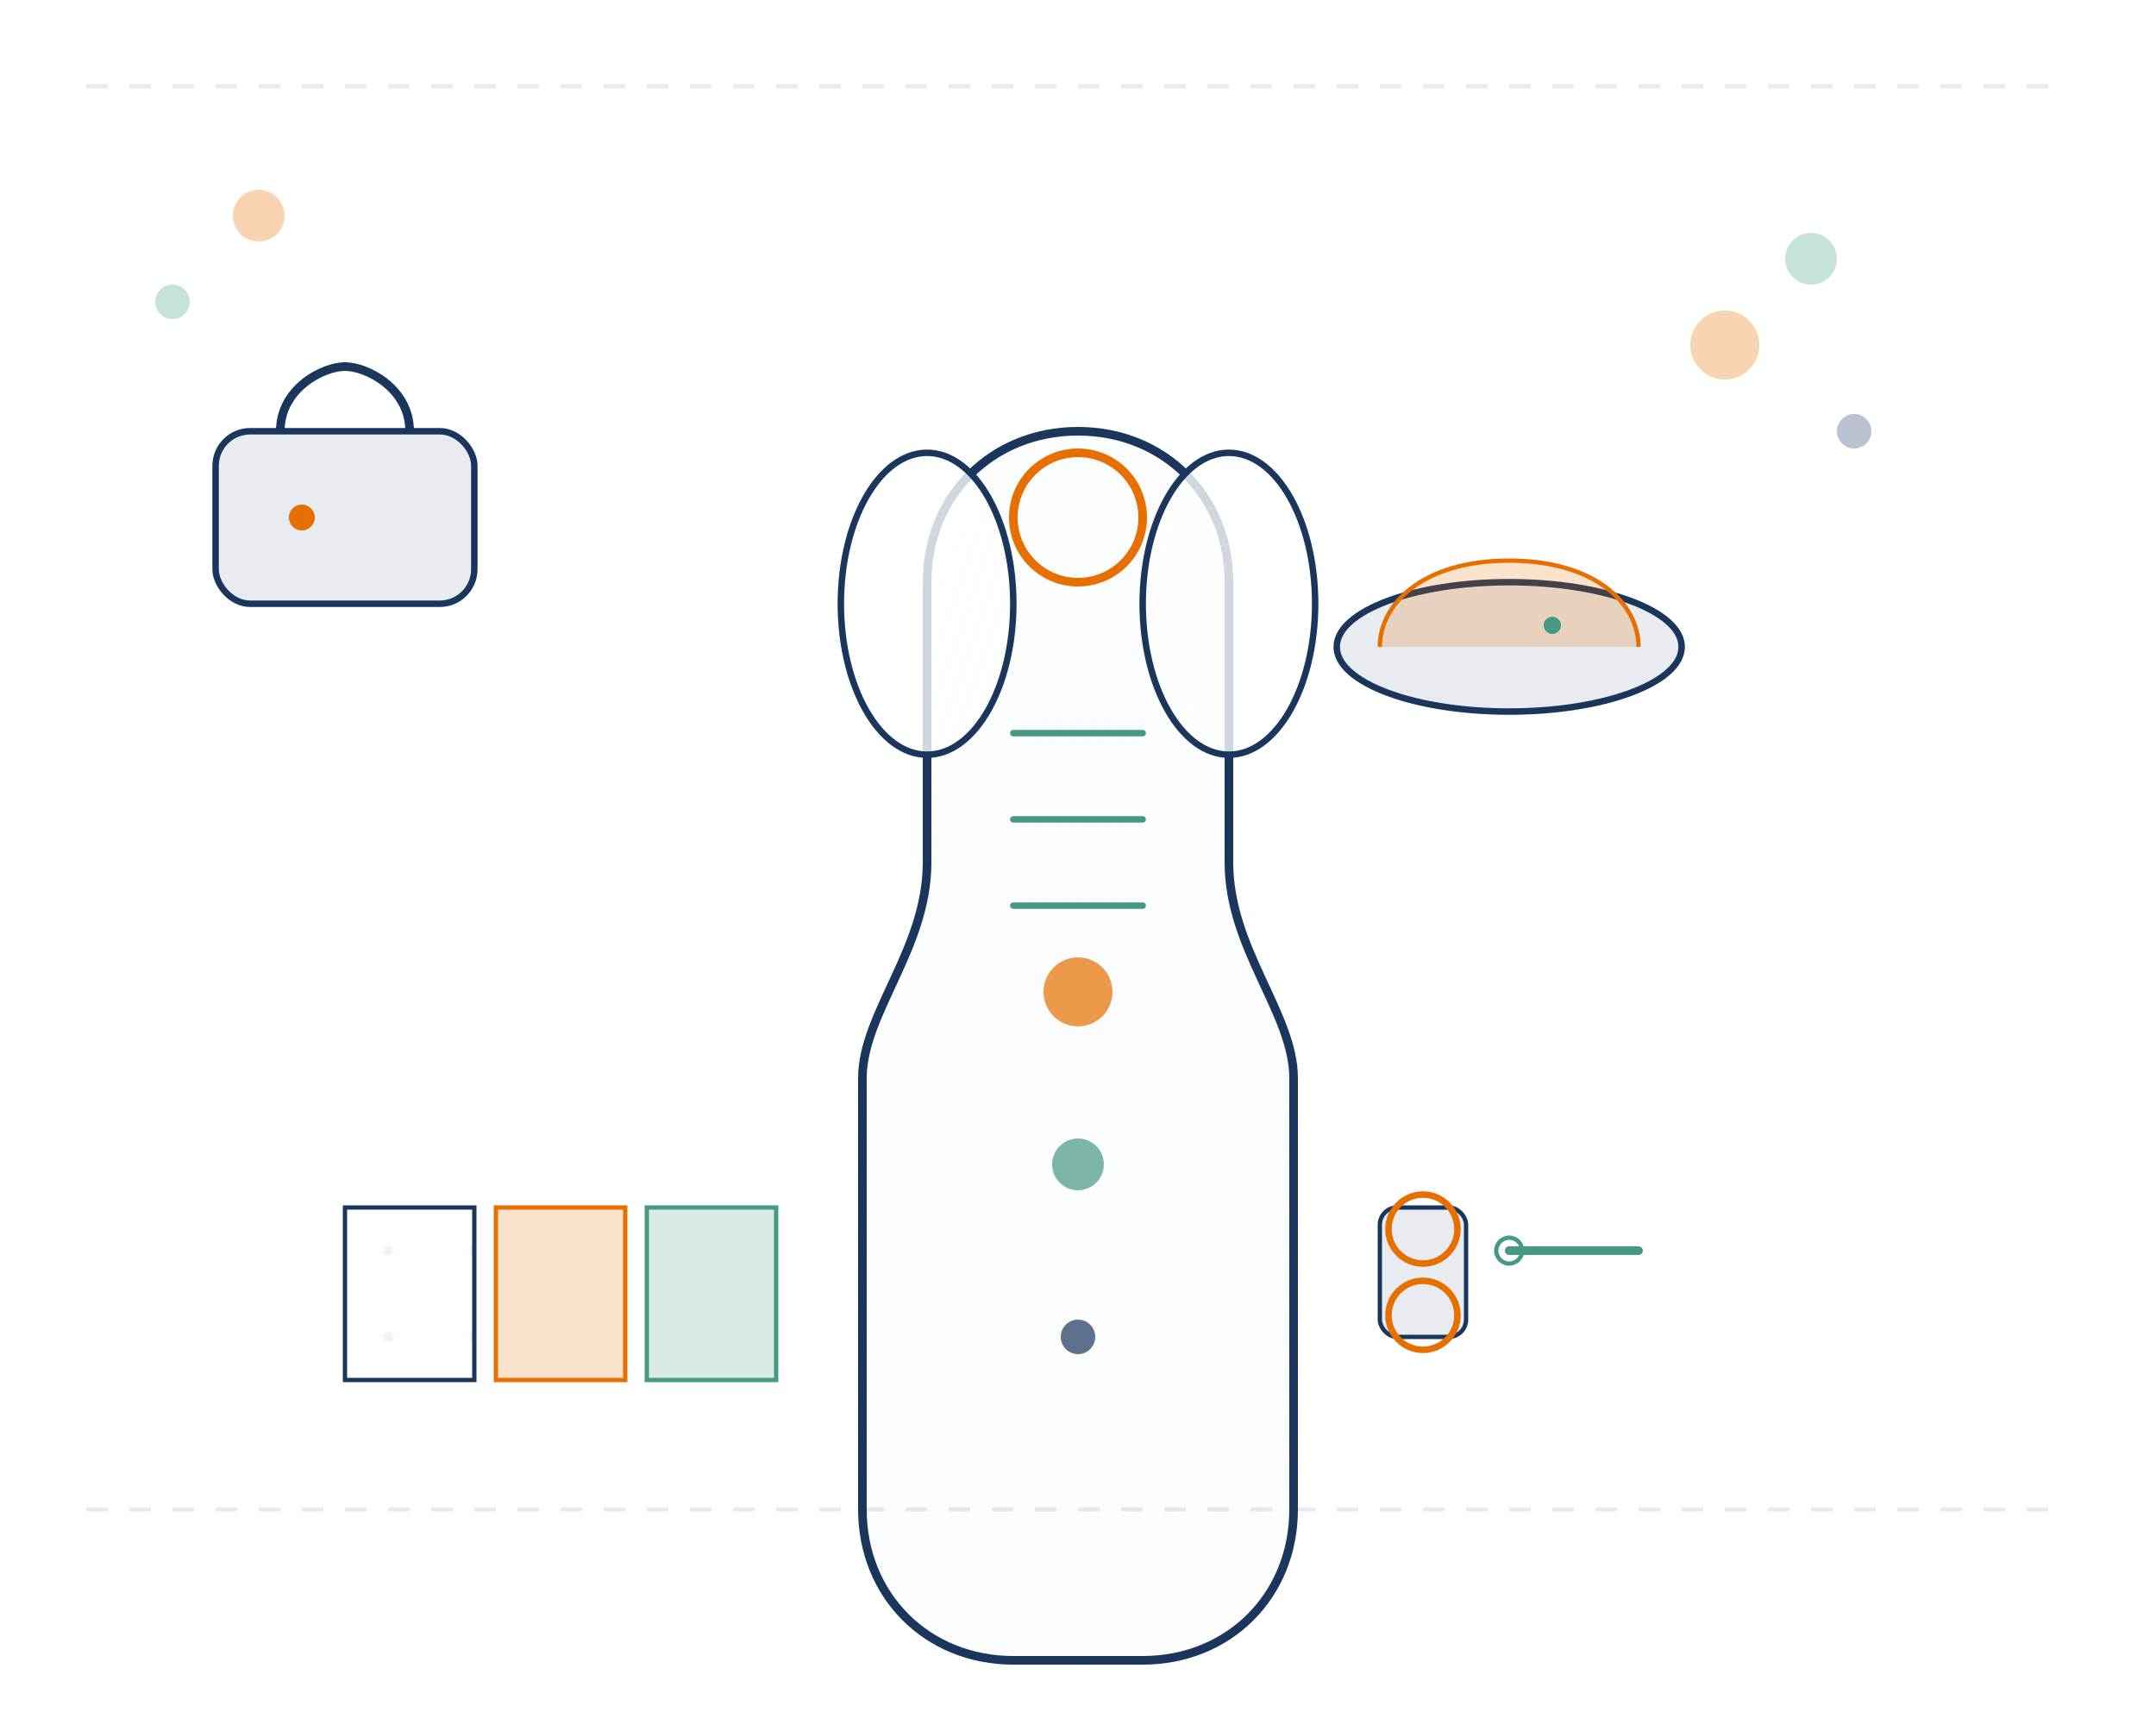 <svg width="500" height="400" viewBox="0 0 500 400" fill="none" xmlns="http://www.w3.org/2000/svg">
  <!-- Background elements -->
  <defs>
    <linearGradient id="backgroundGrad" x1="0%" y1="0%" x2="100%" y2="100%">
      <stop offset="0%" style="stop-color:#f8fafc;stop-opacity:0.3" />
      <stop offset="100%" style="stop-color:#e2e8f0;stop-opacity:0.1" />
    </linearGradient>
    <pattern id="fabricPattern" patternUnits="userSpaceOnUse" width="20" height="20">
      <circle cx="10" cy="10" r="1" fill="rgba(26, 54, 93, 0.1)"/>
    </pattern>
  </defs>
  
  <!-- Main fashion figure -->
  <g transform="translate(150, 50)">
    <!-- Dress silhouette -->
    <path d="M100 50C120 50 135 65 135 85V150C135 170 150 185 150 200V300C150 320 135 335 115 335H85C65 335 50 320 50 300V200C50 185 65 170 65 150V85C65 65 80 50 100 50Z" fill="url(#backgroundGrad)" stroke="#1a365d" stroke-width="2"/>
    
    <!-- Fashion details -->
    <circle cx="100" cy="70" r="15" fill="none" stroke="#e76f00" stroke-width="2"/>
    <path d="M85 120L115 120M85 140L115 140M85 160L115 160" stroke="#459985" stroke-width="1.5" stroke-linecap="round"/>
    
    <!-- Sleeves -->
    <ellipse cx="65" cy="90" rx="20" ry="35" fill="rgba(255,255,255,0.8)" stroke="#1a365d" stroke-width="1.5"/>
    <ellipse cx="135" cy="90" rx="20" ry="35" fill="rgba(255,255,255,0.8)" stroke="#1a365d" stroke-width="1.5"/>
    
    <!-- Decorative elements -->
    <circle cx="100" cy="180" r="8" fill="#e76f00" opacity="0.7"/>
    <circle cx="100" cy="220" r="6" fill="#459985" opacity="0.7"/>
    <circle cx="100" cy="260" r="4" fill="#1a365d" opacity="0.7"/>
  </g>
  
  <!-- Fashion accessories -->
  <g transform="translate(50, 100)">
    <!-- Handbag -->
    <rect x="0" y="0" width="60" height="40" rx="8" fill="rgba(26, 54, 93, 0.1)" stroke="#1a365d" stroke-width="1.5"/>
    <path d="M15 0C15 -10 25 -15 30 -15C35 -15 45 -10 45 0" stroke="#1a365d" stroke-width="2" fill="none"/>
    <circle cx="20" cy="20" r="3" fill="#e76f00"/>
  </g>
  
  <g transform="translate(350, 120)">
    <!-- Shoe -->
    <ellipse cx="0" cy="30" rx="40" ry="15" fill="rgba(26, 54, 93, 0.1)" stroke="#1a365d" stroke-width="1.5"/>
    <path d="M-30 30C-30 20 -20 10 0 10C20 10 30 20 30 30" fill="rgba(231, 111, 0, 0.2)" stroke="#e76f00" stroke-width="1"/>
    <circle cx="10" cy="25" r="2" fill="#459985"/>
  </g>
  
  <!-- Fabric swatches -->
  <g transform="translate(80, 280)">
    <rect x="0" y="0" width="30" height="40" fill="url(#fabricPattern)" stroke="#1a365d" stroke-width="1"/>
    <rect x="35" y="0" width="30" height="40" fill="rgba(231, 111, 0, 0.2)" stroke="#e76f00" stroke-width="1"/>
    <rect x="70" y="0" width="30" height="40" fill="rgba(69, 153, 133, 0.2)" stroke="#459985" stroke-width="1"/>
  </g>
  
  <!-- Sewing elements -->
  <g transform="translate(320, 280)">
    <!-- Thread spool -->
    <rect x="0" y="0" width="20" height="30" rx="4" fill="rgba(26, 54, 93, 0.1)" stroke="#1a365d" stroke-width="1"/>
    <circle cx="10" cy="5" r="8" fill="none" stroke="#e76f00" stroke-width="1.5"/>
    <circle cx="10" cy="25" r="8" fill="none" stroke="#e76f00" stroke-width="1.5"/>
    
    <!-- Needle -->
    <line x1="30" y1="10" x2="60" y2="10" stroke="#459985" stroke-width="2" stroke-linecap="round"/>
    <circle cx="30" cy="10" r="3" fill="none" stroke="#459985" stroke-width="1"/>
  </g>
  
  <!-- Decorative pattern elements -->
  <circle cx="400" cy="80" r="8" fill="rgba(231, 111, 0, 0.3)"/>
  <circle cx="420" cy="60" r="6" fill="rgba(69, 153, 133, 0.3)"/>
  <circle cx="430" cy="100" r="4" fill="rgba(26, 54, 93, 0.3)"/>
  
  <circle cx="60" cy="50" r="6" fill="rgba(231, 111, 0, 0.3)"/>
  <circle cx="40" cy="70" r="4" fill="rgba(69, 153, 133, 0.3)"/>
  
  <!-- Fashion lines -->
  <path d="M20 350L480 350" stroke="rgba(26, 54, 93, 0.1)" stroke-width="1" stroke-dasharray="5,5"/>
  <path d="M20 20L480 20" stroke="rgba(26, 54, 93, 0.1)" stroke-width="1" stroke-dasharray="5,5"/>
</svg>
